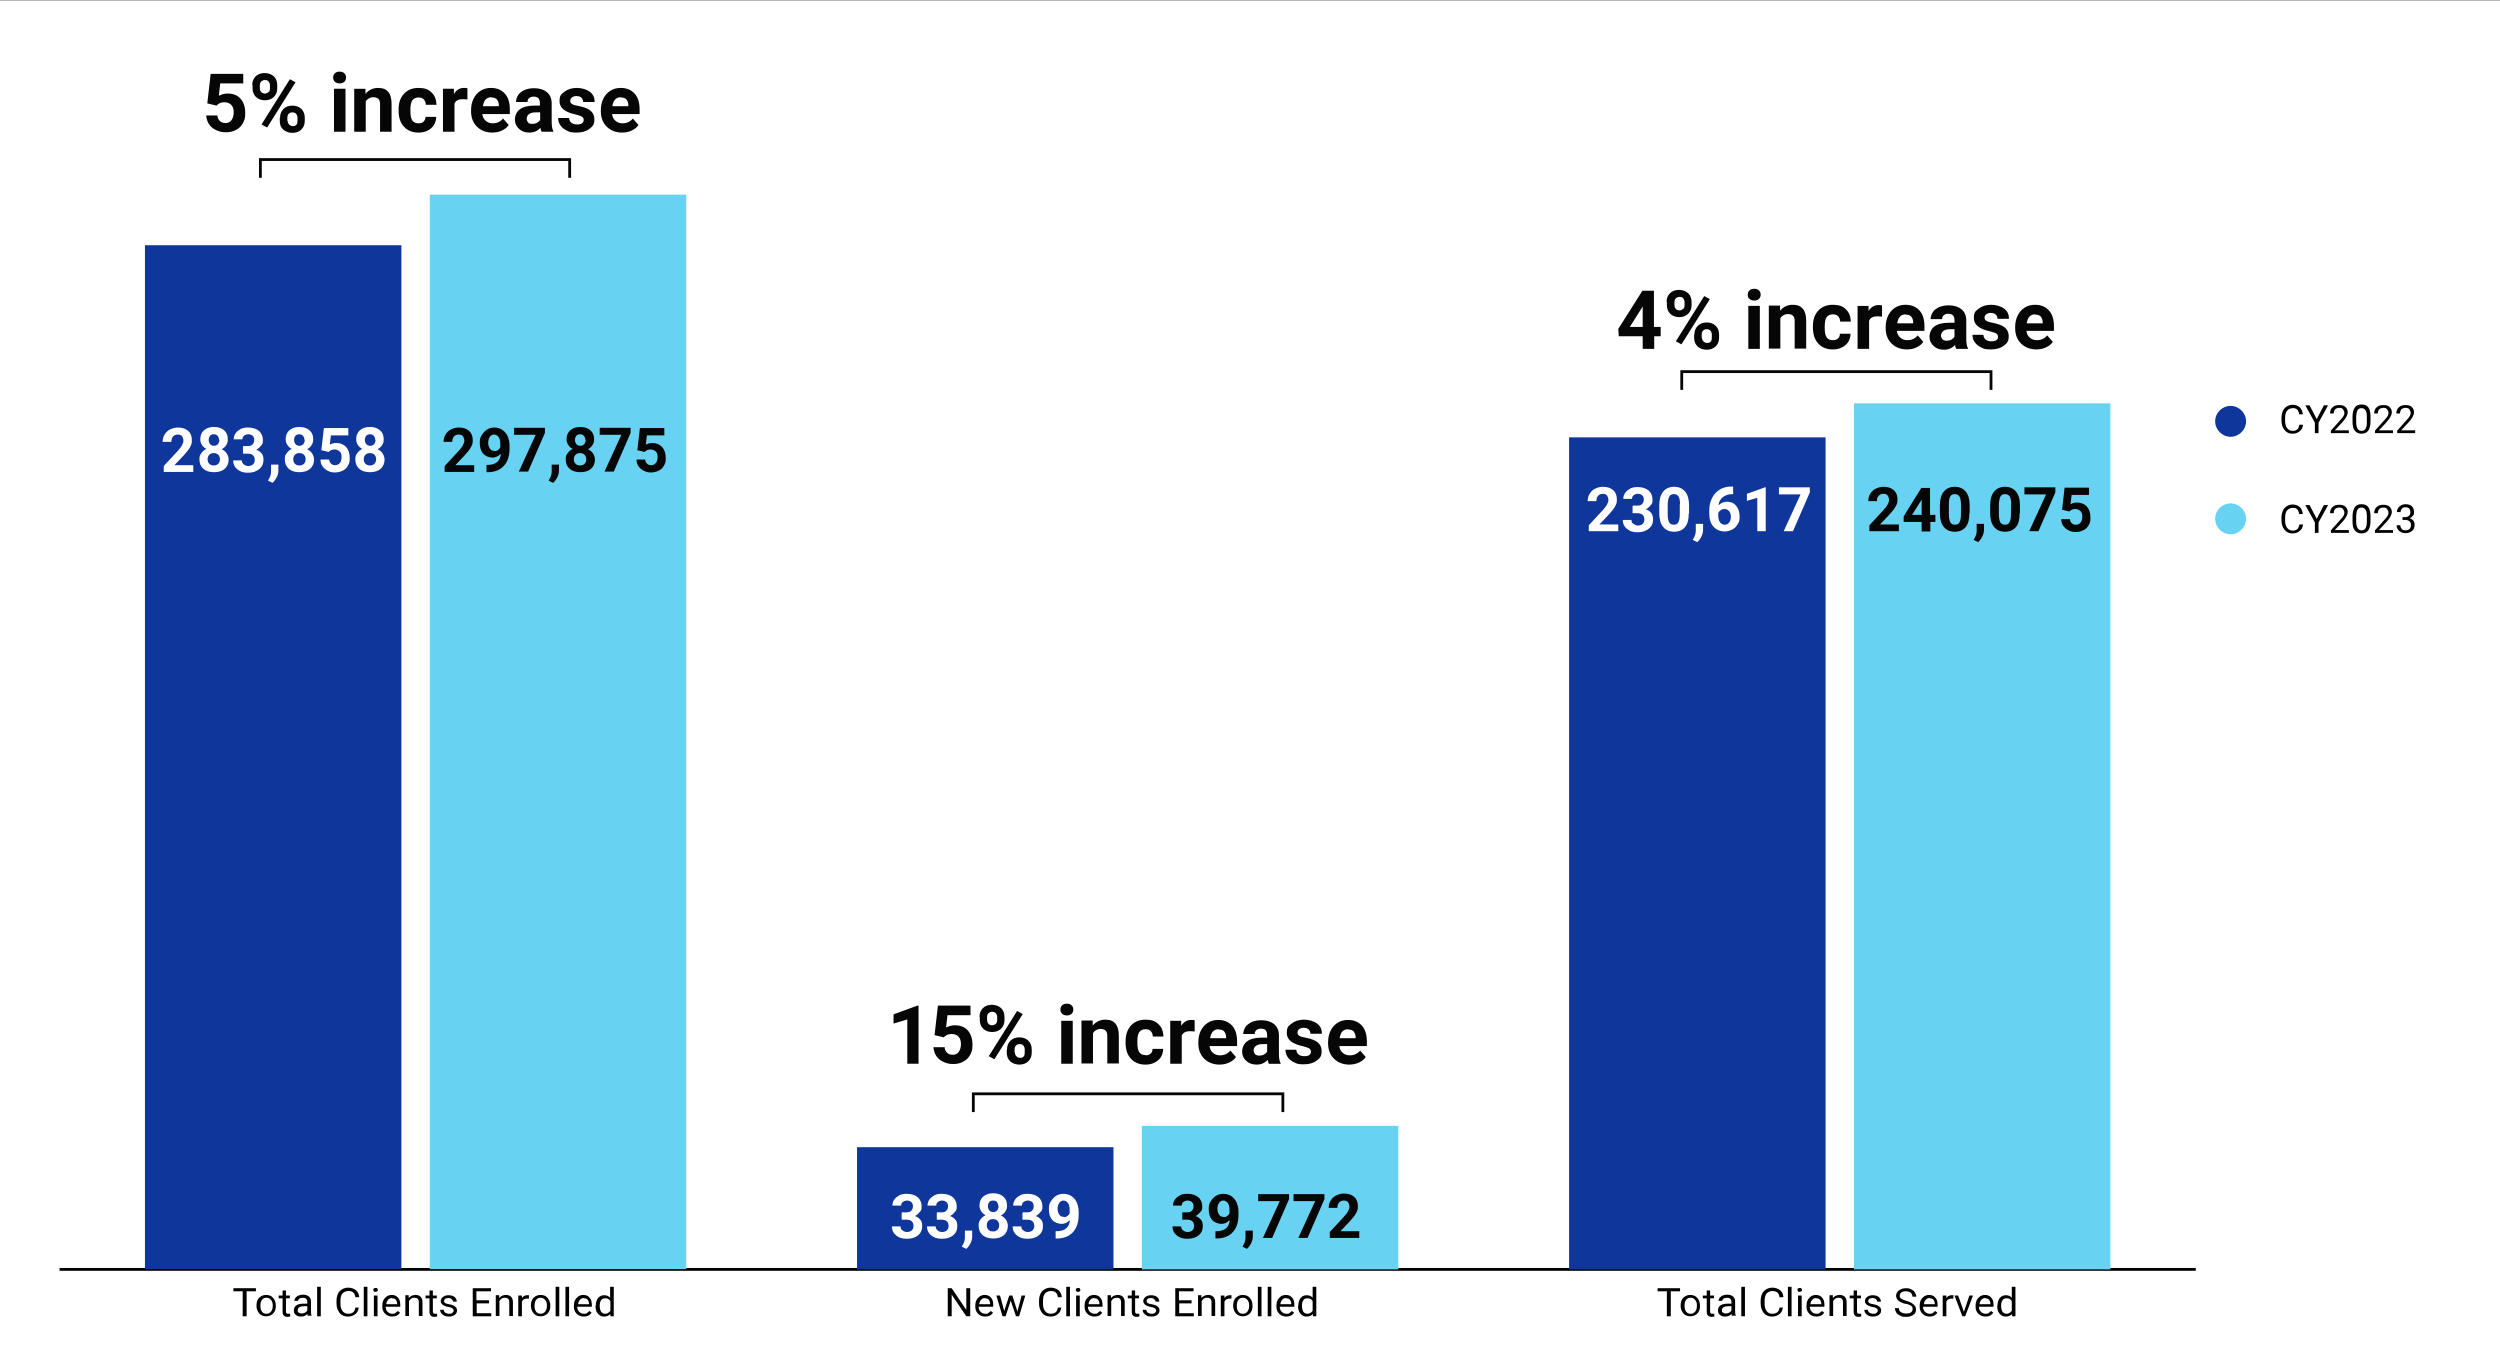 <?xml version="1.0" encoding="UTF-8"?>
<svg id="Layer_1" xmlns="http://www.w3.org/2000/svg" version="1.1" viewBox="0 0 890 483.1">
  <rect x="0" y="0" width="890" height="483.1" fill="#808080" stroke="none"/>
  <!-- Generator: Adobe Illustrator 29.2.1, SVG Export Plug-In . SVG Version: 2.1.0 Build 116)  -->
  <defs>
    <style>
      .st0 {
        fill: #68d2f2;
      }

      .st1 {
        fill: #0f369b;
      }

      .st2 {
        isolation: isolate;
      }

      .st3 {
        fill: #060606;
      }

      .st4 {
        fill: #fff;
      }

      .st5 {
        stroke: #060606;
      }

      .st5, .st6 {
        fill: none;
        stroke-miterlimit: 10;
      }

      .st6 {
        stroke: #000;
      }
    </style>
  </defs>
  <rect class="st4" x="-.1" y=".2" width="890.2" height="483.3"/>
  <path class="st1" d="M794.1,144.5h0c3,0,5.5,2.5,5.5,5.5h0c0,3-2.5,5.5-5.5,5.5h0c-3,0-5.5-2.5-5.5-5.5h0c0-3.1,2.5-5.5,5.5-5.5Z"/>
  <path class="st0" d="M794.1,179.2h0c3,0,5.5,2.5,5.5,5.5h0c0,3-2.5,5.5-5.5,5.5h0c-3,0-5.5-2.5-5.5-5.5h0c0-3.1,2.5-5.5,5.5-5.5Z"/>
  <g>
    <path d="M819.9,151.1c-.1,1.1-.5,1.9-1.2,2.4-.7.6-1.5.9-2.6.9s-2.1-.4-2.8-1.3c-.7-.8-1.1-2-1.1-3.4v-1c0-.9.2-1.7.5-2.4.3-.7.8-1.2,1.4-1.6s1.3-.6,2.1-.6,1.9.3,2.5.9,1,1.4,1.1,2.5h-1.3c-.1-.8-.4-1.4-.7-1.7-.4-.4-.9-.5-1.6-.5s-1.5.3-2,.9c-.5.6-.7,1.5-.7,2.6v1c0,1.1.2,1.9.7,2.6.5.6,1.1,1,1.9,1s1.3-.2,1.7-.5c.4-.3.6-.9.8-1.7h1.3Z"/>
    <path d="M824.7,149.3l2.6-5h1.5l-3.4,6.2v3.7h-1.3v-3.7l-3.4-6.2h1.5l2.6,5Z"/>
    <path d="M836.3,154.2h-6.5v-.9l3.4-3.8c.5-.6.9-1,1.1-1.4.2-.4.3-.7.3-1.1s-.2-.9-.5-1.3-.7-.5-1.3-.5-1.1.2-1.5.5c-.3.4-.5.9-.5,1.5h-1.3c0-.9.3-1.7.9-2.2.6-.6,1.4-.8,2.4-.8s1.7.2,2.2.7.8,1.1.8,1.9-.6,2.1-1.9,3.5l-2.7,2.9h5v1Z"/>
    <path d="M843.9,150c0,1.5-.3,2.6-.8,3.3s-1.3,1.1-2.4,1.1-1.8-.4-2.4-1.1-.8-1.8-.8-3.2v-1.7c0-1.5.3-2.5.8-3.3s1.3-1.1,2.4-1.1,1.9.3,2.4,1,.8,1.7.8,3.2v1.6ZM842.6,148.3c0-1.1-.2-1.9-.5-2.3s-.8-.7-1.4-.7-1.1.2-1.4.7-.4,1.2-.5,2.2v2c0,1.1.2,1.9.5,2.4.3.5.8.8,1.4.8s1.1-.2,1.4-.7c.3-.5.5-1.2.5-2.3v-2.1Z"/>
    <path d="M852,154.2h-6.5v-.9l3.4-3.8c.5-.6.9-1,1.1-1.4.2-.4.3-.7.3-1.1s-.2-.9-.5-1.3-.7-.5-1.3-.5-1.1.2-1.5.5c-.3.4-.5.9-.5,1.5h-1.3c0-.9.3-1.7.9-2.2.6-.6,1.4-.8,2.4-.8s1.7.2,2.2.7.8,1.1.8,1.9-.6,2.1-1.9,3.5l-2.7,2.9h5v1Z"/>
    <path d="M859.9,154.2h-6.5v-.9l3.4-3.8c.5-.6.9-1,1.1-1.4.2-.4.3-.7.3-1.1s-.2-.9-.5-1.3-.7-.5-1.3-.5-1.1.2-1.5.5c-.3.4-.5.9-.5,1.5h-1.3c0-.9.3-1.7.9-2.2.6-.6,1.4-.8,2.4-.8s1.7.2,2.2.7.8,1.1.8,1.9-.6,2.1-1.9,3.5l-2.7,2.9h5v1Z"/>
  </g>
  <g>
    <path d="M819.9,186.6c-.1,1.1-.5,1.9-1.2,2.4-.7.6-1.5.9-2.6.9s-2.1-.4-2.8-1.3c-.7-.8-1.1-2-1.1-3.4v-1c0-.9.2-1.7.5-2.4.3-.7.8-1.2,1.4-1.6s1.3-.6,2.1-.6,1.9.3,2.5.9,1,1.4,1.1,2.5h-1.3c-.1-.8-.4-1.4-.7-1.7-.4-.4-.9-.5-1.6-.5s-1.5.3-2,.9c-.5.6-.7,1.5-.7,2.6v1c0,1.1.2,1.9.7,2.6.5.6,1.1,1,1.9,1s1.3-.2,1.7-.5c.4-.3.6-.9.8-1.7h1.3Z"/>
    <path d="M824.7,184.8l2.6-5h1.5l-3.4,6.2v3.7h-1.3v-3.7l-3.4-6.2h1.5l2.6,5Z"/>
    <path d="M836.3,189.7h-6.5v-.9l3.4-3.8c.5-.6.9-1,1.1-1.4.2-.4.3-.7.3-1.1s-.2-.9-.5-1.3-.7-.5-1.3-.5-1.1.2-1.5.5c-.3.4-.5.9-.5,1.5h-1.3c0-.9.3-1.7.9-2.2.6-.6,1.4-.8,2.4-.8s1.7.2,2.2.7.8,1.1.8,1.9-.6,2.1-1.9,3.5l-2.7,2.9h5v1Z"/>
    <path d="M843.9,185.5c0,1.5-.3,2.6-.8,3.3s-1.3,1.1-2.4,1.1-1.8-.4-2.4-1.1-.8-1.8-.8-3.2v-1.7c0-1.5.3-2.5.8-3.3s1.3-1.1,2.4-1.1,1.9.3,2.4,1,.8,1.7.8,3.2v1.6ZM842.6,183.7c0-1.1-.2-1.9-.5-2.3s-.8-.7-1.4-.7-1.1.2-1.4.7-.4,1.2-.5,2.2v2c0,1.1.2,1.9.5,2.4.3.5.8.8,1.4.8s1.1-.2,1.4-.7c.3-.5.5-1.2.5-2.3v-2.1Z"/>
    <path d="M852,189.7h-6.5v-.9l3.4-3.8c.5-.6.9-1,1.1-1.4.2-.4.3-.7.3-1.1s-.2-.9-.5-1.3-.7-.5-1.3-.5-1.1.2-1.5.5c-.3.4-.5.9-.5,1.5h-1.3c0-.9.3-1.7.9-2.2.6-.6,1.4-.8,2.4-.8s1.7.2,2.2.7.8,1.1.8,1.9-.6,2.1-1.9,3.5l-2.7,2.9h5v1Z"/>
    <path d="M855.2,184.1h1c.6,0,1.1-.2,1.4-.5s.5-.7.5-1.2c0-1.2-.6-1.8-1.7-1.8s-1,.2-1.3.5c-.3.3-.5.7-.5,1.2h-1.3c0-.8.3-1.4.9-2,.6-.5,1.3-.8,2.2-.8s1.7.2,2.2.7.8,1.2.8,2.1-.1.9-.4,1.3c-.3.4-.7.7-1.1.9.5.2,1,.5,1.3.9.3.4.4.9.4,1.5,0,.9-.3,1.6-.9,2.1s-1.3.8-2.3.8-1.7-.3-2.3-.8c-.6-.5-.9-1.2-.9-2h1.3c0,.5.2.9.5,1.3s.8.5,1.4.5,1.1-.2,1.4-.5.5-.8.5-1.4-.2-1-.5-1.3-.9-.5-1.5-.5h-1v-1Z"/>
  </g>
  <line class="st6" x1="21.2" y1="451.9" x2="781.7" y2="451.9"/>
  <g>
    <g>
      <rect class="st0" x="153" y="69.3" width="91.3" height="382.5"/>
      <rect class="st0" x="406.5" y="400.8" width="91.3" height="51.1"/>
      <rect class="st0" x="660" y="143.6" width="91.3" height="308.3"/>
    </g>
    <g>
      <rect class="st1" x="51.6" y="87.3" width="91.3" height="364.5"/>
      <rect class="st1" x="305.1" y="408.4" width="91.3" height="43.5"/>
      <rect class="st1" x="558.6" y="155.7" width="91.3" height="296.2"/>
    </g>
  </g>
  <g>
    <g>
      <path d="M598.1,459.7h-3.3v8.9h-1.4v-8.9h-3.3v-1.1h8v1.1Z"/>
      <path d="M598.3,464.8c0-.7.1-1.4.4-2s.7-1,1.2-1.3c.5-.3,1.1-.5,1.8-.5,1,0,1.9.3,2.5,1,.6.7,1,1.6,1,2.8h0c0,.8-.1,1.5-.4,2-.3.6-.7,1-1.2,1.3-.5.3-1.1.5-1.8.5-1,0-1.9-.3-2.5-1-.6-.7-1-1.6-1-2.8h0ZM599.7,465c0,.8.2,1.5.6,2s.9.7,1.6.7,1.2-.3,1.6-.8c.4-.5.6-1.2.6-2.1s-.2-1.5-.6-2c-.4-.5-.9-.8-1.6-.8s-1.2.2-1.6.7-.6,1.2-.6,2.1Z"/>
      <path d="M608.8,459.4v1.8h1.4v1h-1.4v4.6c0,.3,0,.5.2.7s.3.2.7.2.4,0,.6,0v1c-.3,0-.7.1-1,.1-.6,0-1-.2-1.3-.5-.3-.3-.4-.8-.4-1.5v-4.6h-1.4v-1h1.4v-1.8h1.3Z"/>
      <path d="M616.6,468.6c0-.1-.1-.4-.2-.8-.6.6-1.3.9-2.2.9s-1.4-.2-1.9-.6c-.5-.4-.7-.9-.7-1.6s.3-1.4.9-1.8c.6-.4,1.5-.6,2.6-.6h1.3v-.6c0-.4-.1-.8-.4-1.1-.3-.3-.7-.4-1.2-.4s-.9.1-1.2.3-.5.5-.5.8h-1.3c0-.4.1-.7.4-1.1.3-.3.6-.6,1.1-.8.5-.2,1-.3,1.5-.3.9,0,1.6.2,2.1.6.5.4.8,1,.8,1.8v3.4c0,.7,0,1.2.3,1.6h0c0,.1-1.4.1-1.4.1ZM614.4,467.6c.4,0,.8-.1,1.2-.3.4-.2.6-.5.8-.8v-1.5h-1c-1.6,0-2.4.5-2.4,1.4s.1.7.4.9.6.3,1.1.3Z"/>
      <path d="M621.2,468.6h-1.3v-10.5h1.3v10.5Z"/>
      <path d="M634.7,465.4c-.1,1.1-.5,1.9-1.2,2.4-.7.6-1.6.9-2.7.9s-2.2-.4-2.9-1.3c-.7-.8-1.1-2-1.1-3.4v-1c0-.9.2-1.7.5-2.4.3-.7.8-1.2,1.5-1.6.6-.4,1.4-.6,2.2-.6s2,.3,2.7.9c.7.6,1.1,1.4,1.2,2.5h-1.4c-.1-.8-.4-1.4-.8-1.7s-1-.5-1.7-.5-1.6.3-2.1.9c-.5.6-.7,1.5-.7,2.6v1c0,1.1.2,1.9.7,2.6s1.1,1,2,1,1.3-.2,1.8-.5c.4-.3.7-.9.8-1.7h1.4Z"/>
      <path d="M637.8,468.6h-1.3v-10.5h1.3v10.5Z"/>
      <path d="M639.9,459.2c0-.2,0-.4.2-.5s.3-.2.6-.2.5,0,.6.2.2.3.2.5,0,.4-.2.5-.3.2-.6.2-.5,0-.6-.2-.2-.3-.2-.5ZM641.4,468.6h-1.3v-7.4h1.3v7.4Z"/>
      <path d="M646.7,468.7c-1,0-1.9-.3-2.6-1-.7-.7-1-1.5-1-2.6v-.2c0-.7.1-1.4.4-2,.3-.6.7-1,1.2-1.4.5-.3,1.1-.5,1.7-.5,1,0,1.8.3,2.3,1,.6.6.8,1.5.8,2.7v.5h-5.2c0,.7.2,1.3.7,1.8.4.4,1,.7,1.6.7s.9,0,1.2-.3.6-.4.8-.7l.8.6c-.6,1-1.6,1.4-2.9,1.4ZM646.5,462.1c-.5,0-1,.2-1.3.6-.4.4-.6.9-.7,1.6h3.9c0-.7-.2-1.2-.5-1.6-.3-.4-.8-.5-1.3-.5Z"/>
      <path d="M652.5,461.2v.9c.6-.7,1.4-1.1,2.4-1.1,1.6,0,2.5.9,2.5,2.6v4.9h-1.3v-4.9c0-.5-.1-.9-.4-1.2-.2-.3-.6-.4-1.2-.4s-.8.1-1.1.3-.6.5-.8.9v5.3h-1.3v-7.4h1.2Z"/>
      <path d="M661.1,459.4v1.8h1.4v1h-1.4v4.6c0,.3,0,.5.2.7s.3.2.7.2.4,0,.6,0v1c-.3,0-.7.1-1,.1-.6,0-1-.2-1.3-.5-.3-.3-.4-.8-.4-1.5v-4.6h-1.4v-1h1.4v-1.8h1.3Z"/>
      <path d="M668.5,466.6c0-.3-.1-.6-.4-.8-.3-.2-.7-.4-1.4-.5-.7-.1-1.2-.3-1.6-.5-.4-.2-.7-.4-.9-.7-.2-.3-.3-.6-.3-.9,0-.6.3-1.1.8-1.5.5-.4,1.2-.6,2-.6s1.6.2,2.1.6.8,1,.8,1.7h-1.3c0-.3-.2-.6-.5-.9s-.7-.4-1.2-.4-.9.1-1.1.3c-.3.2-.4.5-.4.8s.1.5.4.7c.3.2.7.3,1.4.4s1.2.3,1.6.5c.4.2.7.4.9.7.2.3.3.6.3,1,0,.7-.3,1.2-.8,1.6-.6.4-1.3.6-2.1.6s-1.2-.1-1.6-.3-.8-.5-1.1-.9c-.3-.4-.4-.8-.4-1.2h1.3c0,.4.2.8.5,1,.3.2.8.4,1.3.4s.9,0,1.2-.3c.3-.2.5-.5.5-.8Z"/>
      <path d="M678.4,464.2c-1.2-.3-2-.7-2.6-1.2-.5-.5-.8-1.1-.8-1.7s.3-1.4,1-1.9c.7-.5,1.5-.8,2.5-.8s1.3.1,1.9.4,1,.6,1.3,1.1c.3.5.5,1,.5,1.5h-1.4c0-.6-.2-1.1-.6-1.4-.4-.3-1-.5-1.7-.5s-1.2.1-1.6.4c-.4.3-.6.7-.6,1.2s.2.8.5,1c.4.3,1,.5,1.8.8.9.2,1.5.5,2,.8.5.3.8.6,1.1,1s.4.8.4,1.3c0,.8-.3,1.5-1,1.9-.7.5-1.5.7-2.6.7s-1.4-.1-2-.4c-.6-.3-1.1-.6-1.4-1.1-.3-.5-.5-1-.5-1.6h1.4c0,.6.2,1.1.7,1.4.5.3,1.1.5,1.9.5s1.3-.1,1.7-.4.6-.7.6-1.2-.2-.9-.5-1.1c-.4-.3-1-.5-1.9-.8Z"/>
      <path d="M687,468.7c-1,0-1.9-.3-2.6-1-.7-.7-1-1.5-1-2.6v-.2c0-.7.1-1.4.4-2,.3-.6.7-1,1.2-1.4.5-.3,1.1-.5,1.7-.5,1,0,1.8.3,2.3,1,.6.6.8,1.5.8,2.7v.5h-5.2c0,.7.2,1.3.7,1.8.4.4,1,.7,1.6.7s.9,0,1.2-.3.6-.4.8-.7l.8.6c-.6,1-1.6,1.4-2.9,1.4ZM686.9,462.1c-.5,0-1,.2-1.3.6-.4.4-.6.9-.7,1.6h3.9c0-.7-.2-1.2-.5-1.6-.3-.4-.8-.5-1.3-.5Z"/>
      <path d="M695.3,462.3c-.2,0-.4,0-.6,0-.9,0-1.5.4-1.8,1.1v5.2h-1.3v-7.4h1.3v.9c.5-.7,1.1-1,1.9-1s.5,0,.6,0v1.2Z"/>
      <path d="M699.2,466.9l1.9-5.7h1.3l-2.8,7.4h-1l-2.8-7.4h1.3l2,5.7Z"/>
      <path d="M706.9,468.7c-1,0-1.9-.3-2.6-1-.7-.7-1-1.5-1-2.6v-.2c0-.7.1-1.4.4-2,.3-.6.7-1,1.2-1.4.5-.3,1.1-.5,1.7-.5,1,0,1.8.3,2.3,1,.6.6.8,1.5.8,2.7v.5h-5.2c0,.7.2,1.3.7,1.8.4.4,1,.7,1.6.7s.9,0,1.2-.3.6-.4.8-.7l.8.6c-.6,1-1.6,1.4-2.9,1.4ZM706.7,462.1c-.5,0-1,.2-1.3.6-.4.4-.6.9-.7,1.6h3.9c0-.7-.2-1.2-.5-1.6-.3-.4-.8-.5-1.3-.5Z"/>
      <path d="M711.1,464.8c0-1.1.3-2,.8-2.7.6-.7,1.3-1,2.2-1s1.6.3,2.1.9v-3.9h1.3v10.5h-1.2v-.8c-.6.6-1.3.9-2.3.9s-1.6-.4-2.2-1.1c-.6-.7-.8-1.6-.8-2.7h0ZM712.4,465c0,.8.2,1.5.5,2,.4.5.9.7,1.5.7s1.4-.4,1.8-1.1v-3.4c-.4-.7-1-1-1.8-1s-1.2.2-1.5.7c-.4.5-.5,1.2-.5,2.1Z"/>
    </g>
    <g>
      <path d="M345.4,468.6h-1.4l-5.2-7.7v7.7h-1.4v-10h1.4l5.2,7.7v-7.7h1.4v10Z"/>
      <path d="M350.8,468.7c-1,0-1.9-.3-2.6-1-.7-.7-1-1.5-1-2.6v-.2c0-.7.1-1.4.4-2,.3-.6.7-1,1.2-1.4.5-.3,1.1-.5,1.7-.5,1,0,1.8.3,2.3,1,.6.6.8,1.5.8,2.7v.5h-5.2c0,.7.2,1.3.7,1.8.4.4,1,.7,1.6.7s.9,0,1.2-.3.6-.4.8-.7l.8.6c-.6,1-1.6,1.4-2.9,1.4ZM350.6,462.1c-.5,0-1,.2-1.3.6-.4.4-.6.9-.7,1.6h3.9c0-.7-.2-1.2-.5-1.6-.3-.4-.8-.5-1.3-.5Z"/>
      <path d="M362.2,466.9l1.5-5.7h1.3l-2.2,7.4h-1.1l-1.9-5.6-1.8,5.6h-1.1l-2.2-7.4h1.3l1.5,5.5,1.8-5.5h1.1l1.8,5.7Z"/>
      <path d="M377.8,465.4c-.1,1.1-.5,1.9-1.2,2.4-.7.6-1.6.9-2.7.9s-2.2-.4-2.9-1.3-1.1-2-1.1-3.4v-1c0-.9.2-1.7.5-2.4.3-.7.8-1.2,1.5-1.6.6-.4,1.4-.6,2.2-.6s2,.3,2.7.9c.7.6,1.1,1.4,1.2,2.5h-1.4c-.1-.8-.4-1.4-.8-1.7-.4-.4-1-.5-1.7-.5s-1.6.3-2.1.9-.7,1.5-.7,2.6v1c0,1.1.2,1.9.7,2.6.5.6,1.1,1,2,1s1.3-.2,1.8-.5c.4-.3.7-.9.8-1.7h1.4Z"/>
      <path d="M380.9,468.6h-1.3v-10.5h1.3v10.5Z"/>
      <path d="M383,459.2c0-.2,0-.4.2-.5s.3-.2.6-.2.5,0,.6.2.2.3.2.5,0,.4-.2.5-.3.2-.6.2-.5,0-.6-.2-.2-.3-.2-.5ZM384.4,468.6h-1.3v-7.4h1.3v7.4Z"/>
      <path d="M389.7,468.7c-1,0-1.9-.3-2.6-1-.7-.7-1-1.5-1-2.6v-.2c0-.7.1-1.4.4-2,.3-.6.7-1,1.2-1.4.5-.3,1.1-.5,1.7-.5,1,0,1.8.3,2.3,1,.6.6.8,1.5.8,2.7v.5h-5.2c0,.7.2,1.3.7,1.8.4.4,1,.7,1.6.7s.9,0,1.2-.3.6-.4.8-.7l.8.6c-.6,1-1.6,1.4-2.9,1.4ZM389.5,462.1c-.5,0-1,.2-1.3.6-.4.4-.6.9-.7,1.6h3.9c0-.7-.2-1.2-.5-1.6-.3-.4-.8-.5-1.3-.5Z"/>
      <path d="M395.5,461.2v.9c.6-.7,1.4-1.1,2.4-1.1,1.6,0,2.5.9,2.5,2.6v4.9h-1.3v-4.9c0-.5-.1-.9-.4-1.2-.2-.3-.6-.4-1.2-.4s-.8.1-1.1.3-.6.5-.8.9v5.3h-1.3v-7.4h1.2Z"/>
      <path d="M404.1,459.4v1.8h1.4v1h-1.4v4.6c0,.3,0,.5.2.7s.3.2.7.2.4,0,.6,0v1c-.3,0-.7.1-1,.1-.6,0-1-.2-1.3-.5-.3-.3-.4-.8-.4-1.5v-4.6h-1.4v-1h1.4v-1.8h1.3Z"/>
      <path d="M411.6,466.6c0-.3-.1-.6-.4-.8-.3-.2-.7-.4-1.4-.5-.7-.1-1.2-.3-1.6-.5-.4-.2-.7-.4-.9-.7-.2-.3-.3-.6-.3-.9,0-.6.3-1.1.8-1.5.5-.4,1.2-.6,2-.6s1.6.2,2.1.6.8,1,.8,1.7h-1.3c0-.3-.2-.6-.5-.9s-.7-.4-1.2-.4-.9.1-1.1.3c-.3.2-.4.5-.4.8s.1.5.4.7c.3.2.7.3,1.4.4s1.2.3,1.6.5c.4.2.7.4.9.7.2.3.3.6.3,1,0,.7-.3,1.2-.8,1.6-.6.4-1.3.6-2.1.6s-1.2-.1-1.6-.3-.8-.5-1.1-.9c-.3-.4-.4-.8-.4-1.2h1.3c0,.4.2.8.5,1,.3.2.8.4,1.3.4s.9,0,1.2-.3c.3-.2.5-.5.5-.8Z"/>
      <path d="M424.3,464h-4.5v3.5h5.2v1.1h-6.6v-10h6.5v1.1h-5.2v3.2h4.5v1.1Z"/>
      <path d="M427.7,461.2v.9c.6-.7,1.4-1.1,2.4-1.1,1.6,0,2.5.9,2.5,2.6v4.9h-1.3v-4.9c0-.5-.1-.9-.4-1.2-.2-.3-.6-.4-1.2-.4s-.8.1-1.1.3-.6.5-.8.9v5.3h-1.3v-7.4h1.2Z"/>
      <path d="M438.3,462.3c-.2,0-.4,0-.6,0-.9,0-1.5.4-1.8,1.1v5.2h-1.3v-7.4h1.3v.9c.5-.7,1.1-1,1.9-1s.5,0,.6,0v1.2Z"/>
      <path d="M439,464.8c0-.7.1-1.4.4-2s.7-1,1.2-1.3c.5-.3,1.1-.5,1.8-.5,1,0,1.9.3,2.5,1,.6.7,1,1.6,1,2.8h0c0,.8-.1,1.5-.4,2-.3.6-.7,1-1.2,1.3-.5.3-1.1.5-1.8.5-1,0-1.9-.3-2.5-1-.6-.7-1-1.6-1-2.8h0ZM440.3,465c0,.8.2,1.5.6,2s.9.7,1.6.7,1.2-.3,1.6-.8c.4-.5.6-1.2.6-2.1s-.2-1.5-.6-2c-.4-.5-.9-.8-1.6-.8s-1.2.2-1.6.7-.6,1.2-.6,2.1Z"/>
      <path d="M449.1,468.6h-1.3v-10.5h1.3v10.5Z"/>
      <path d="M452.6,468.6h-1.3v-10.5h1.3v10.5Z"/>
      <path d="M458,468.7c-1,0-1.9-.3-2.6-1-.7-.7-1-1.5-1-2.6v-.2c0-.7.1-1.4.4-2,.3-.6.7-1,1.2-1.4.5-.3,1.1-.5,1.7-.5,1,0,1.8.3,2.3,1,.6.6.8,1.5.8,2.7v.5h-5.2c0,.7.2,1.3.7,1.8.4.4,1,.7,1.6.7s.9,0,1.2-.3.6-.4.8-.7l.8.6c-.6,1-1.6,1.4-2.9,1.4ZM457.8,462.1c-.5,0-1,.2-1.3.6-.4.4-.6.9-.7,1.6h3.9c0-.7-.2-1.2-.5-1.6-.3-.4-.8-.5-1.3-.5Z"/>
      <path d="M462.2,464.8c0-1.1.3-2,.8-2.7.6-.7,1.3-1,2.2-1s1.6.3,2.1.9v-3.9h1.3v10.5h-1.2v-.8c-.6.6-1.3.9-2.3.9s-1.6-.4-2.2-1.1c-.6-.7-.8-1.6-.8-2.7h0ZM463.5,465c0,.8.2,1.5.5,2,.4.5.9.7,1.5.7s1.4-.4,1.8-1.1v-3.4c-.4-.7-1-1-1.8-1s-1.2.2-1.5.7c-.4.5-.5,1.2-.5,2.1Z"/>
    </g>
    <g>
      <path d="M91.1,459.7h-3.3v8.9h-1.4v-8.9h-3.3v-1.1h8v1.1Z"/>
      <path d="M91.3,464.8c0-.7.1-1.4.4-2,.3-.6.7-1,1.2-1.3s1.1-.5,1.8-.5c1.1,0,1.9.3,2.5,1,.6.7,1,1.6,1,2.8h0c0,.8-.1,1.5-.4,2-.3.6-.7,1-1.2,1.3-.5.3-1.1.5-1.8.5-1,0-1.9-.3-2.5-1s-1-1.6-1-2.8h0ZM92.7,465c0,.8.2,1.5.6,2,.4.5.9.7,1.6.7s1.2-.3,1.6-.8c.4-.5.6-1.2.6-2.1s-.2-1.5-.6-2c-.4-.5-.9-.8-1.6-.8s-1.2.2-1.6.7c-.4.5-.6,1.2-.6,2.1Z"/>
      <path d="M101.8,459.4v1.8h1.4v1h-1.4v4.6c0,.3,0,.5.2.7s.3.2.7.2.4,0,.6,0v1c-.3,0-.7.1-1,.1-.6,0-1-.2-1.3-.5s-.4-.8-.4-1.5v-4.6h-1.4v-1h1.4v-1.8h1.3Z"/>
      <path d="M109.6,468.6c0-.1-.1-.4-.2-.8-.6.6-1.3.9-2.2.9s-1.4-.2-1.9-.6c-.5-.4-.7-.9-.7-1.6s.3-1.4.9-1.8c.6-.4,1.5-.6,2.6-.6h1.3v-.6c0-.4-.1-.8-.4-1.1-.3-.3-.7-.4-1.2-.4s-.9.1-1.2.3c-.3.2-.5.5-.5.8h-1.3c0-.4.1-.7.4-1.1.3-.3.6-.6,1.1-.8.5-.2,1-.3,1.5-.3.9,0,1.6.2,2.1.6.5.4.8,1,.8,1.8v3.4c0,.7,0,1.2.3,1.6h0c0,.1-1.4.1-1.4.1ZM107.4,467.6c.4,0,.8-.1,1.2-.3s.6-.5.8-.8v-1.5h-1c-1.6,0-2.4.5-2.4,1.4s.1.7.4.9c.3.2.6.3,1.1.3Z"/>
      <path d="M114.2,468.6h-1.3v-10.5h1.3v10.5Z"/>
      <path d="M127.7,465.4c-.1,1.1-.5,1.9-1.2,2.4-.7.6-1.6.9-2.7.9s-2.2-.4-2.9-1.3-1.1-2-1.1-3.4v-1c0-.9.2-1.7.5-2.4.3-.7.8-1.2,1.5-1.6.6-.4,1.4-.6,2.2-.6s2,.3,2.7.9c.7.6,1.1,1.4,1.2,2.5h-1.4c-.1-.8-.4-1.4-.8-1.7-.4-.4-1-.5-1.7-.5s-1.6.3-2.1.9-.7,1.5-.7,2.6v1c0,1.1.2,1.9.7,2.6.5.6,1.1,1,2,1s1.3-.2,1.8-.5c.4-.3.7-.9.8-1.7h1.4Z"/>
      <path d="M130.8,468.6h-1.3v-10.5h1.3v10.5Z"/>
      <path d="M132.9,459.2c0-.2,0-.4.2-.5.1-.1.3-.2.6-.2s.5,0,.6.2c.1.1.2.3.2.5s0,.4-.2.5c-.1.1-.3.2-.6.2s-.5,0-.6-.2c-.1-.1-.2-.3-.2-.5ZM134.4,468.6h-1.3v-7.4h1.3v7.4Z"/>
      <path d="M139.7,468.7c-1,0-1.9-.3-2.6-1-.7-.7-1-1.5-1-2.6v-.2c0-.7.1-1.4.4-2,.3-.6.7-1,1.2-1.4.5-.3,1.1-.5,1.7-.5,1,0,1.8.3,2.3,1,.6.6.8,1.5.8,2.7v.5h-5.2c0,.7.2,1.3.7,1.8.4.4,1,.7,1.6.7s.9,0,1.2-.3.6-.4.8-.7l.8.6c-.6,1-1.6,1.4-2.9,1.4ZM139.5,462.1c-.5,0-1,.2-1.3.6-.4.4-.6.9-.7,1.6h3.9c0-.7-.2-1.2-.5-1.6-.3-.4-.8-.5-1.3-.5Z"/>
      <path d="M145.5,461.2v.9c.6-.7,1.4-1.1,2.4-1.1,1.6,0,2.5.9,2.5,2.6v4.9h-1.3v-4.9c0-.5-.1-.9-.4-1.2s-.6-.4-1.2-.4-.8.1-1.1.3c-.3.2-.6.5-.8.9v5.3h-1.3v-7.4h1.2Z"/>
      <path d="M154.1,459.4v1.8h1.4v1h-1.4v4.6c0,.3,0,.5.2.7s.3.2.7.2.4,0,.6,0v1c-.3,0-.7.1-1,.1-.6,0-1-.2-1.3-.5s-.4-.8-.4-1.5v-4.6h-1.4v-1h1.4v-1.8h1.3Z"/>
      <path d="M161.5,466.6c0-.3-.1-.6-.4-.8-.3-.2-.7-.4-1.4-.5-.7-.1-1.2-.3-1.6-.5-.4-.2-.7-.4-.9-.7-.2-.3-.3-.6-.3-.9,0-.6.3-1.1.8-1.5s1.2-.6,2-.6,1.6.2,2.1.6c.5.4.8,1,.8,1.7h-1.3c0-.3-.2-.6-.5-.9s-.7-.4-1.2-.4-.9.1-1.1.3c-.3.2-.4.5-.4.8s.1.5.4.7.7.3,1.4.4c.7.1,1.2.3,1.6.5s.7.4.9.7c.2.3.3.6.3,1,0,.7-.3,1.2-.8,1.6-.6.4-1.3.6-2.1.6s-1.2-.1-1.6-.3-.8-.5-1.1-.9c-.3-.4-.4-.8-.4-1.2h1.3c0,.4.2.8.5,1,.3.2.8.4,1.3.4s.9,0,1.2-.3c.3-.2.5-.5.5-.8Z"/>
      <path d="M174.2,464h-4.5v3.5h5.2v1.1h-6.6v-10h6.5v1.1h-5.2v3.2h4.5v1.1Z"/>
      <path d="M177.7,461.2v.9c.6-.7,1.4-1.1,2.4-1.1,1.6,0,2.5.9,2.5,2.6v4.9h-1.3v-4.9c0-.5-.1-.9-.4-1.2s-.6-.4-1.2-.4-.8.1-1.1.3c-.3.2-.6.5-.8.9v5.3h-1.3v-7.4h1.2Z"/>
      <path d="M188.2,462.3c-.2,0-.4,0-.6,0-.9,0-1.5.4-1.8,1.1v5.2h-1.3v-7.4h1.3v.9c.5-.7,1.1-1,1.9-1s.5,0,.6,0v1.2Z"/>
      <path d="M189,464.8c0-.7.1-1.4.4-2,.3-.6.7-1,1.2-1.3s1.1-.5,1.8-.5c1.1,0,1.9.3,2.5,1,.6.7,1,1.6,1,2.8h0c0,.8-.1,1.5-.4,2-.3.6-.7,1-1.2,1.3-.5.3-1.1.5-1.8.5-1,0-1.9-.3-2.5-1s-1-1.6-1-2.8h0ZM190.3,465c0,.8.2,1.5.6,2,.4.5.9.7,1.6.7s1.2-.3,1.6-.8c.4-.5.6-1.2.6-2.1s-.2-1.5-.6-2c-.4-.5-.9-.8-1.6-.8s-1.2.2-1.6.7c-.4.5-.6,1.2-.6,2.1Z"/>
      <path d="M199.1,468.6h-1.3v-10.5h1.3v10.5Z"/>
      <path d="M202.6,468.6h-1.3v-10.5h1.3v10.5Z"/>
      <path d="M207.9,468.7c-1,0-1.9-.3-2.6-1-.7-.7-1-1.5-1-2.6v-.2c0-.7.1-1.4.4-2,.3-.6.7-1,1.2-1.4.5-.3,1.1-.5,1.7-.5,1,0,1.8.3,2.3,1,.6.6.8,1.5.8,2.7v.5h-5.2c0,.7.2,1.3.7,1.8.4.4,1,.7,1.6.7s.9,0,1.2-.3.6-.4.8-.7l.8.6c-.6,1-1.6,1.4-2.9,1.4ZM207.8,462.1c-.5,0-1,.2-1.3.6-.4.4-.6.9-.7,1.6h3.9c0-.7-.2-1.2-.5-1.6-.3-.4-.8-.5-1.3-.5Z"/>
      <path d="M212.1,464.8c0-1.1.3-2,.8-2.7.6-.7,1.3-1,2.2-1s1.6.3,2.1.9v-3.9h1.3v10.5h-1.2v-.8c-.6.6-1.3.9-2.3.9s-1.6-.4-2.2-1.1c-.6-.7-.8-1.6-.8-2.7h0ZM213.5,465c0,.8.2,1.5.5,2,.4.5.9.7,1.5.7s1.4-.4,1.8-1.1v-3.4c-.4-.7-1-1-1.8-1s-1.2.2-1.5.7c-.4.5-.5,1.2-.5,2.1Z"/>
    </g>
  </g>
  <g>
    <path class="st3" d="M73.8,36.8l1.2-10.5h11.6v3.4h-8.2l-.5,4.4c1-.5,2-.8,3.1-.8,2,0,3.5.6,4.6,1.8s1.7,2.9,1.7,5.1-.3,2.5-.8,3.6c-.6,1.1-1.4,1.9-2.4,2.4-1,.6-2.3.9-3.7.9s-2.4-.3-3.5-.8c-1.1-.5-1.9-1.2-2.5-2.1-.6-.9-.9-2-1-3.1h4c0,.9.4,1.5.9,2,.5.5,1.2.7,2,.7s1.6-.3,2.1-1c.5-.7.8-1.6.8-2.8s-.3-2.1-.9-2.7-1.4-.9-2.4-.9-1.8.3-2.4.8l-.4.4-3.3-.8Z"/>
    <path class="st3" d="M89.8,30.3c0-1.3.4-2.3,1.2-3.1.8-.8,1.9-1.2,3.2-1.2s2.4.4,3.3,1.2c.8.8,1.2,1.8,1.2,3.2v1c0,1.3-.4,2.3-1.2,3.1s-1.9,1.2-3.2,1.2-2.4-.4-3.2-1.2c-.8-.8-1.2-1.8-1.2-3.2v-1ZM92.5,31.4c0,.6.2,1,.5,1.4.3.3.8.5,1.3.5s.9-.2,1.3-.5.5-.8.5-1.4v-1c0-.6-.2-1-.5-1.4s-.7-.5-1.3-.5-.9.2-1.3.5c-.3.3-.5.8-.5,1.4v1ZM95.1,45.4l-2-1.1,10.1-16.1,2,1.1-10.1,16.1ZM99.7,41.9c0-1.3.4-2.3,1.2-3.1.8-.8,1.9-1.2,3.2-1.2s2.4.4,3.2,1.2c.8.8,1.2,1.8,1.2,3.2v1c0,1.3-.4,2.3-1.2,3.1-.8.8-1.9,1.2-3.2,1.2s-2.4-.4-3.3-1.2-1.2-1.8-1.2-3.1v-1ZM102.4,43c0,.5.2,1,.5,1.3s.8.6,1.3.6c1.2,0,1.7-.6,1.7-1.9v-1.1c0-.6-.2-1-.5-1.4-.3-.3-.7-.5-1.3-.5s-1,.2-1.3.5c-.3.3-.5.8-.5,1.4v1.1Z"/>
    <path class="st3" d="M118.6,27.6c0-.6.2-1.1.6-1.5.4-.4,1-.6,1.7-.6s1.3.2,1.7.6.6.9.6,1.5-.2,1.1-.6,1.5c-.4.4-1,.6-1.7.6s-1.2-.2-1.7-.6c-.4-.4-.6-.9-.6-1.5ZM123,46.9h-4.1v-15.3h4.1v15.3Z"/>
    <path class="st3" d="M130.1,31.6v1.8c1.2-1.4,2.7-2.1,4.5-2.1s2.8.5,3.6,1.4,1.2,2.4,1.2,4.3v9.9h-4.1v-9.8c0-.9-.2-1.5-.6-1.9-.4-.4-1-.6-1.9-.6s-2,.5-2.6,1.5v10.8h-4.1v-15.3h3.9Z"/>
    <path class="st3" d="M149,43.9c.8,0,1.4-.2,1.8-.6s.7-1,.7-1.7h3.8c0,1-.3,2-.8,2.9-.6.9-1.3,1.5-2.3,2-1,.5-2,.7-3.2.7-2.2,0-3.9-.7-5.2-2.1-1.3-1.4-1.9-3.3-1.9-5.8v-.3c0-2.4.6-4.2,1.9-5.6s3-2.1,5.2-2.1,3.5.5,4.6,1.6c1.2,1.1,1.7,2.5,1.8,4.4h-3.8c0-.8-.3-1.4-.7-1.9-.5-.5-1.1-.7-1.9-.7s-1.7.3-2.2,1c-.5.7-.7,1.8-.7,3.4v.4c0,1.6.2,2.7.7,3.4.5.7,1.2,1,2.2,1Z"/>
    <path class="st3" d="M166.3,35.4c-.6,0-1-.1-1.5-.1-1.5,0-2.6.5-3,1.6v10h-4.1v-15.3h3.9v1.8c.9-1.4,2.1-2.1,3.5-2.1s.9,0,1.3.2v3.9Z"/>
    <path class="st3" d="M175.3,47.2c-2.2,0-4.1-.7-5.5-2.1-1.4-1.4-2.1-3.2-2.1-5.5v-.4c0-1.5.3-2.9.9-4.1.6-1.2,1.4-2.1,2.5-2.8,1.1-.7,2.3-1,3.7-1,2.1,0,3.7.7,4.9,2,1.2,1.3,1.8,3.2,1.8,5.6v1.7h-9.8c.1,1,.5,1.8,1.2,2.4.7.6,1.5.9,2.5.9,1.6,0,2.8-.6,3.7-1.7l2,2.3c-.6.9-1.4,1.5-2.5,2-1,.5-2.2.7-3.5.7ZM174.9,34.6c-.8,0-1.5.3-2,.8-.5.5-.8,1.3-1,2.4h5.7v-.3c0-.9-.3-1.6-.7-2.1-.5-.5-1.1-.7-2-.7Z"/>
    <path class="st3" d="M192.8,46.9c-.2-.4-.3-.8-.4-1.4-1,1.1-2.3,1.7-3.9,1.7s-2.7-.4-3.7-1.3c-1-.9-1.5-2-1.5-3.3s.6-2.9,1.8-3.7c1.2-.9,2.9-1.3,5.2-1.3h1.9v-.9c0-.7-.2-1.3-.5-1.7-.4-.4-.9-.6-1.7-.6s-1.2.2-1.6.5c-.4.3-.6.8-.6,1.4h-4.1c0-.9.3-1.7.8-2.5s1.3-1.3,2.3-1.8c1-.4,2.1-.6,3.4-.6,1.9,0,3.4.5,4.5,1.4,1.1.9,1.7,2.3,1.7,4v6.6c0,1.5.2,2.6.6,3.3v.2h-4.1ZM189.5,44.1c.6,0,1.2-.1,1.7-.4.5-.3.9-.6,1.1-1.1v-2.6h-1.5c-2,0-3.1.7-3.3,2.1v.2c0,.5.2.9.5,1.3s.8.5,1.5.5Z"/>
    <path class="st3" d="M207.8,42.7c0-.5-.2-.9-.7-1.2-.5-.3-1.3-.5-2.4-.8-3.6-.8-5.5-2.3-5.5-4.6s.6-2.5,1.7-3.4c1.1-.9,2.6-1.4,4.4-1.4s3.5.5,4.7,1.4c1.2.9,1.7,2.1,1.7,3.6h-4.1c0-.6-.2-1.1-.6-1.5-.4-.4-1-.6-1.8-.6s-1.2.2-1.6.5-.6.7-.6,1.2.2.8.6,1.1c.4.3,1.2.5,2.2.7,1,.2,1.9.4,2.6.7,2.2.8,3.2,2.2,3.2,4.1s-.6,2.5-1.8,3.4c-1.2.9-2.7,1.3-4.6,1.3s-2.4-.2-3.4-.7c-1-.5-1.8-1.1-2.3-1.9-.6-.8-.8-1.7-.8-2.6h3.9c0,.7.3,1.3.8,1.7s1.2.6,2,.6,1.4-.1,1.8-.4c.4-.3.6-.7.6-1.2Z"/>
    <path class="st3" d="M221.5,47.2c-2.2,0-4.1-.7-5.5-2.1-1.4-1.4-2.1-3.2-2.1-5.5v-.4c0-1.5.3-2.9.9-4.1.6-1.2,1.4-2.1,2.5-2.8,1.1-.7,2.3-1,3.7-1,2.1,0,3.7.7,4.9,2,1.2,1.3,1.8,3.2,1.8,5.6v1.7h-9.8c.1,1,.5,1.8,1.2,2.4.7.6,1.5.9,2.5.9,1.6,0,2.8-.6,3.7-1.7l2,2.3c-.6.9-1.4,1.5-2.5,2-1,.5-2.2.7-3.5.7ZM221,34.6c-.8,0-1.5.3-2,.8-.5.5-.8,1.3-1,2.4h5.7v-.3c0-.9-.3-1.6-.7-2.1-.5-.5-1.1-.7-2-.7Z"/>
  </g>
  <g>
    <path class="st3" d="M327.1,378.7h-4.1v-15.8l-4.9,1.5v-3.3l8.5-3.1h.4v20.6Z"/>
    <path class="st3" d="M332.7,368.5l1.2-10.5h11.6v3.4h-8.2l-.5,4.4c1-.5,2-.8,3.1-.8,2,0,3.5.6,4.6,1.8s1.7,2.9,1.7,5.1-.3,2.5-.8,3.6c-.6,1.1-1.4,1.9-2.4,2.4-1,.6-2.3.9-3.7.9s-2.4-.3-3.5-.8-1.9-1.2-2.5-2.1c-.6-.9-.9-2-1-3.1h4c0,.9.4,1.5.9,2,.5.5,1.2.7,2,.7s1.6-.3,2.1-1c.5-.7.8-1.6.8-2.8s-.3-2.1-.9-2.7-1.4-.9-2.4-.9-1.8.3-2.4.8l-.4.4-3.3-.8Z"/>
    <path class="st3" d="M348.7,362c0-1.3.4-2.3,1.2-3.1s1.9-1.2,3.2-1.2,2.4.4,3.3,1.2c.8.8,1.2,1.8,1.2,3.2v1c0,1.3-.4,2.3-1.2,3.1-.8.8-1.9,1.2-3.2,1.2s-2.4-.4-3.2-1.2c-.8-.8-1.2-1.8-1.2-3.2v-1ZM351.4,363.1c0,.6.2,1,.5,1.4.3.3.8.5,1.3.5s.9-.2,1.3-.5c.3-.3.5-.8.5-1.4v-1c0-.6-.2-1-.5-1.4-.3-.3-.7-.5-1.3-.5s-.9.2-1.3.5-.5.8-.5,1.4v1ZM354,377.1l-2-1.1,10.1-16.1,2,1.1-10.1,16.1ZM358.5,373.6c0-1.3.4-2.3,1.2-3.1.8-.8,1.9-1.2,3.2-1.2s2.4.4,3.2,1.2c.8.8,1.2,1.8,1.2,3.2v1c0,1.3-.4,2.3-1.2,3.1-.8.8-1.9,1.2-3.2,1.2s-2.4-.4-3.3-1.2c-.8-.8-1.2-1.8-1.2-3.1v-1ZM361.3,374.7c0,.5.2,1,.5,1.3s.8.6,1.3.6c1.2,0,1.7-.6,1.7-1.9v-1.1c0-.6-.2-1-.5-1.4s-.7-.5-1.3-.5-1,.2-1.3.5-.5.8-.5,1.4v1.1Z"/>
    <path class="st3" d="M377.5,359.4c0-.6.2-1.1.6-1.5.4-.4,1-.6,1.7-.6s1.3.2,1.7.6.6.9.6,1.5-.2,1.1-.6,1.5c-.4.4-1,.6-1.7.6s-1.2-.2-1.7-.6c-.4-.4-.6-.9-.6-1.5ZM381.9,378.7h-4.1v-15.3h4.1v15.3Z"/>
    <path class="st3" d="M389,363.3v1.8c1.2-1.4,2.7-2.1,4.5-2.1s2.8.5,3.6,1.4c.8,1,1.2,2.4,1.2,4.3v9.9h-4.1v-9.8c0-.9-.2-1.5-.6-1.9s-1-.6-1.9-.6-2,.5-2.6,1.5v10.8h-4.1v-15.3h3.9Z"/>
    <path class="st3" d="M407.8,375.7c.8,0,1.4-.2,1.8-.6.5-.4.7-1,.7-1.7h3.8c0,1-.3,2-.8,2.9-.6.9-1.3,1.5-2.3,2-1,.5-2,.7-3.2.7-2.2,0-3.9-.7-5.2-2.1s-1.9-3.3-1.9-5.8v-.3c0-2.4.6-4.2,1.9-5.7,1.3-1.4,3-2.1,5.2-2.1s3.5.5,4.6,1.6c1.2,1.1,1.7,2.5,1.8,4.4h-3.8c0-.8-.3-1.4-.7-1.9-.5-.5-1.1-.7-1.9-.7s-1.7.3-2.2,1c-.5.7-.7,1.8-.7,3.4v.4c0,1.6.2,2.7.7,3.4.5.7,1.2,1,2.2,1Z"/>
    <path class="st3" d="M425.2,367.2c-.6,0-1-.1-1.5-.1-1.5,0-2.6.5-3,1.6v10h-4.1v-15.3h3.9v1.8c.9-1.4,2.1-2.1,3.5-2.1s.9,0,1.3.2v3.9Z"/>
    <path class="st3" d="M434.2,379c-2.2,0-4.1-.7-5.5-2.1-1.4-1.4-2.1-3.2-2.1-5.5v-.4c0-1.5.3-2.9.9-4.1.6-1.2,1.4-2.1,2.5-2.8,1.1-.7,2.3-1,3.7-1,2.1,0,3.7.7,4.9,2,1.2,1.3,1.8,3.2,1.8,5.6v1.7h-9.8c.1,1,.5,1.8,1.2,2.4.7.6,1.5.9,2.5.9,1.6,0,2.8-.6,3.7-1.7l2,2.3c-.6.9-1.4,1.5-2.5,2s-2.2.7-3.5.7ZM433.8,366.4c-.8,0-1.5.3-2,.8-.5.5-.8,1.3-1,2.4h5.7v-.3c0-.9-.3-1.6-.7-2.1s-1.1-.7-2-.7Z"/>
    <path class="st3" d="M451.7,378.7c-.2-.4-.3-.8-.4-1.4-1,1.1-2.3,1.7-3.9,1.7s-2.7-.4-3.7-1.3c-1-.9-1.5-2-1.5-3.3s.6-2.9,1.8-3.7c1.2-.9,2.9-1.3,5.2-1.3h1.9v-.9c0-.7-.2-1.3-.5-1.7s-.9-.6-1.7-.6-1.2.2-1.6.5c-.4.3-.6.8-.6,1.4h-4.1c0-.9.3-1.7.8-2.5.5-.8,1.3-1.3,2.3-1.8,1-.4,2.1-.6,3.4-.6,1.9,0,3.4.5,4.5,1.4,1.1.9,1.7,2.3,1.7,4v6.6c0,1.5.2,2.6.6,3.3v.2h-4.1ZM448.3,375.8c.6,0,1.2-.1,1.7-.4.5-.3.9-.6,1.1-1.1v-2.6h-1.5c-2,0-3.1.7-3.3,2.1v.2c0,.5.2.9.5,1.3.4.3.8.5,1.5.5Z"/>
    <path class="st3" d="M466.7,374.4c0-.5-.2-.9-.7-1.2-.5-.3-1.3-.5-2.4-.8-3.6-.8-5.5-2.3-5.5-4.6s.6-2.5,1.7-3.4c1.1-.9,2.6-1.4,4.4-1.4s3.5.5,4.7,1.4c1.2.9,1.7,2.1,1.7,3.6h-4.1c0-.6-.2-1.1-.6-1.5-.4-.4-1-.6-1.8-.6s-1.2.2-1.6.5c-.4.3-.6.7-.6,1.2s.2.8.6,1.1c.4.3,1.2.5,2.2.7,1,.2,1.9.4,2.6.7,2.2.8,3.2,2.2,3.2,4.1s-.6,2.5-1.8,3.4c-1.2.9-2.7,1.3-4.6,1.3s-2.4-.2-3.4-.7c-1-.5-1.8-1.1-2.3-1.9s-.8-1.7-.8-2.6h3.9c0,.7.3,1.3.8,1.7.5.4,1.2.6,2,.6s1.4-.1,1.8-.4c.4-.3.6-.7.6-1.2Z"/>
    <path class="st3" d="M480.4,379c-2.2,0-4.1-.7-5.5-2.1-1.4-1.4-2.1-3.2-2.1-5.5v-.4c0-1.5.3-2.9.9-4.1.6-1.2,1.4-2.1,2.5-2.8,1.1-.7,2.3-1,3.7-1,2.1,0,3.7.7,4.9,2,1.2,1.3,1.8,3.2,1.8,5.6v1.7h-9.8c.1,1,.5,1.8,1.2,2.4.7.6,1.5.9,2.5.9,1.6,0,2.8-.6,3.7-1.7l2,2.3c-.6.9-1.4,1.5-2.5,2s-2.2.7-3.5.7ZM479.9,366.4c-.8,0-1.5.3-2,.8-.5.5-.8,1.3-1,2.4h5.7v-.3c0-.9-.3-1.6-.7-2.1-.5-.5-1.1-.7-2-.7Z"/>
  </g>
  <g>
    <path class="st3" d="M588.9,116.4h2.3v3.3h-2.3v4.5h-4.1v-4.5h-8.5l-.2-2.6,8.6-13.6h4.1v12.9ZM580.2,116.4h4.6v-7.3l-.3.5-4.3,6.8Z"/>
    <path class="st3" d="M593.3,107.5c0-1.3.4-2.3,1.2-3.1.8-.8,1.9-1.2,3.2-1.2s2.4.4,3.3,1.2c.8.8,1.2,1.8,1.2,3.2v1c0,1.3-.4,2.3-1.2,3.1s-1.9,1.2-3.2,1.2-2.4-.4-3.2-1.2c-.8-.8-1.2-1.8-1.2-3.2v-1ZM596.1,108.6c0,.6.2,1,.5,1.4.3.3.8.5,1.3.5s.9-.2,1.3-.5.5-.8.5-1.4v-1c0-.6-.2-1-.5-1.4s-.7-.5-1.3-.5-.9.2-1.3.5c-.3.3-.5.8-.5,1.4v1ZM598.6,122.6l-2-1.1,10.1-16.1,2,1.1-10.1,16.1ZM603.2,119.1c0-1.3.4-2.3,1.2-3.1.8-.8,1.9-1.2,3.2-1.2s2.4.4,3.2,1.2c.8.8,1.2,1.8,1.2,3.2v1c0,1.3-.4,2.3-1.2,3.1-.8.8-1.9,1.2-3.2,1.2s-2.5-.4-3.3-1.2-1.2-1.8-1.2-3.1v-1ZM605.9,120.2c0,.5.2,1,.5,1.3s.8.6,1.3.6c1.2,0,1.7-.6,1.7-1.9v-1.1c0-.6-.2-1-.5-1.4-.3-.3-.7-.5-1.3-.5s-1,.2-1.3.5c-.3.3-.5.8-.5,1.4v1.1Z"/>
    <path class="st3" d="M622.2,104.9c0-.6.2-1.1.6-1.5.4-.4,1-.6,1.7-.6s1.3.2,1.7.6c.4.4.6.9.6,1.5s-.2,1.1-.6,1.5c-.4.4-1,.6-1.7.6s-1.2-.2-1.7-.6-.6-.9-.6-1.5ZM626.5,124.2h-4.1v-15.3h4.1v15.3Z"/>
    <path class="st3" d="M633.7,108.8v1.8c1.2-1.4,2.7-2.1,4.5-2.1s2.8.5,3.6,1.4,1.2,2.4,1.2,4.3v9.9h-4.1v-9.8c0-.9-.2-1.5-.6-1.9-.4-.4-1-.6-1.9-.6s-2,.5-2.6,1.5v10.8h-4.1v-15.3h3.9Z"/>
    <path class="st3" d="M652.5,121.1c.8,0,1.4-.2,1.8-.6.5-.4.7-1,.7-1.7h3.8c0,1-.3,2-.8,2.9-.6.9-1.3,1.5-2.3,2-1,.5-2,.7-3.2.7-2.2,0-3.9-.7-5.2-2.1-1.3-1.4-1.9-3.3-1.9-5.8v-.3c0-2.4.6-4.2,1.9-5.6,1.3-1.4,3-2.1,5.2-2.1s3.5.5,4.6,1.6c1.2,1.1,1.7,2.5,1.8,4.4h-3.8c0-.8-.3-1.4-.7-1.9-.5-.5-1.1-.7-1.9-.7s-1.7.3-2.2,1c-.5.7-.7,1.8-.7,3.4v.4c0,1.6.2,2.7.7,3.4.5.7,1.2,1,2.2,1Z"/>
    <path class="st3" d="M669.9,112.7c-.6,0-1-.1-1.5-.1-1.5,0-2.6.5-3,1.6v10h-4.1v-15.3h3.9v1.8c.9-1.4,2.1-2.1,3.5-2.1s.9,0,1.3.2v3.9Z"/>
    <path class="st3" d="M678.9,124.4c-2.2,0-4.1-.7-5.5-2.1-1.4-1.4-2.1-3.2-2.1-5.5v-.4c0-1.5.3-2.9.9-4.1.6-1.2,1.4-2.1,2.5-2.8,1.1-.7,2.3-1,3.7-1,2.1,0,3.7.7,4.9,2,1.2,1.3,1.8,3.2,1.8,5.6v1.7h-9.8c.1,1,.5,1.8,1.2,2.4.7.6,1.5.9,2.5.9,1.6,0,2.8-.6,3.7-1.7l2,2.3c-.6.9-1.4,1.5-2.5,2-1,.5-2.2.7-3.5.7ZM678.4,111.9c-.8,0-1.5.3-2,.8-.5.5-.8,1.3-1,2.4h5.7v-.3c0-.9-.3-1.6-.7-2.1-.5-.5-1.1-.7-2-.7Z"/>
    <path class="st3" d="M696.4,124.2c-.2-.4-.3-.8-.4-1.4-1,1.1-2.3,1.7-3.9,1.7s-2.7-.4-3.7-1.3c-1-.9-1.5-2-1.5-3.3s.6-2.9,1.8-3.7c1.2-.9,2.9-1.3,5.2-1.3h1.9v-.9c0-.7-.2-1.3-.5-1.7-.4-.4-.9-.6-1.7-.6s-1.2.2-1.6.5c-.4.3-.6.8-.6,1.4h-4.1c0-.9.3-1.7.8-2.5.5-.8,1.3-1.3,2.3-1.8,1-.4,2.1-.6,3.4-.6,1.9,0,3.4.5,4.5,1.4,1.1.9,1.7,2.3,1.7,4v6.6c0,1.5.2,2.6.6,3.3v.2h-4.1ZM693,121.3c.6,0,1.2-.1,1.7-.4.5-.3.9-.6,1.1-1.1v-2.6h-1.5c-2,0-3.1.7-3.3,2.1v.2c0,.5.2.9.5,1.3.4.3.8.5,1.5.5Z"/>
    <path class="st3" d="M711.3,119.9c0-.5-.2-.9-.7-1.2-.5-.3-1.3-.5-2.4-.8-3.6-.8-5.5-2.3-5.5-4.6s.6-2.5,1.7-3.4c1.1-.9,2.6-1.4,4.4-1.4s3.5.5,4.7,1.4,1.7,2.1,1.7,3.6h-4.1c0-.6-.2-1.1-.6-1.5-.4-.4-1-.6-1.8-.6s-1.2.2-1.6.5c-.4.3-.6.7-.6,1.2s.2.8.6,1.1c.4.3,1.2.5,2.2.7,1,.2,1.9.4,2.6.7,2.2.8,3.2,2.2,3.2,4.1s-.6,2.5-1.8,3.4c-1.2.9-2.7,1.3-4.6,1.3s-2.4-.2-3.4-.7c-1-.5-1.8-1.1-2.3-1.9-.6-.8-.8-1.7-.8-2.6h3.9c0,.7.3,1.3.8,1.7.5.4,1.2.6,2,.6s1.4-.1,1.8-.4c.4-.3.6-.7.6-1.2Z"/>
    <path class="st3" d="M725,124.4c-2.2,0-4.1-.7-5.5-2.1-1.4-1.4-2.1-3.2-2.1-5.5v-.4c0-1.5.3-2.9.9-4.1.6-1.2,1.4-2.1,2.5-2.8,1.1-.7,2.3-1,3.7-1,2.1,0,3.7.7,4.9,2,1.2,1.3,1.8,3.2,1.8,5.6v1.7h-9.8c.1,1,.5,1.8,1.2,2.4.7.6,1.5.9,2.5.9,1.6,0,2.8-.6,3.7-1.7l2,2.3c-.6.9-1.4,1.5-2.5,2-1,.5-2.2.7-3.5.7ZM724.5,111.9c-.8,0-1.5.3-2,.8-.5.5-.8,1.3-1,2.4h5.7v-.3c0-.9-.3-1.6-.7-2.1-.5-.5-1.1-.7-2-.7Z"/>
  </g>
  <g class="st2">
    <path class="st4" d="M69,168h-10.7v-2.1l5-5.4c.7-.8,1.2-1.4,1.5-2,.3-.6.5-1.1.5-1.6s-.2-1.2-.5-1.6-.8-.6-1.5-.6-1.2.2-1.7.7c-.4.5-.6,1.1-.6,1.9h-3.1c0-.9.2-1.8.7-2.6s1.1-1.4,1.9-1.8,1.8-.7,2.8-.7c1.6,0,2.8.4,3.7,1.2.9.8,1.3,1.9,1.3,3.3s-.2,1.6-.6,2.4c-.4.8-1.1,1.7-2.1,2.8l-3.5,3.7h6.7v2.5Z"/>
    <path class="st4" d="M81.1,156.5c0,.8-.2,1.4-.6,2-.4.6-.9,1.1-1.6,1.4.8.4,1.4.9,1.8,1.5s.7,1.4.7,2.2c0,1.4-.5,2.5-1.4,3.3-.9.8-2.2,1.2-3.8,1.2s-2.9-.4-3.8-1.2c-.9-.8-1.4-1.9-1.4-3.3s.2-1.6.7-2.3,1-1.1,1.8-1.5c-.7-.3-1.2-.8-1.6-1.4-.4-.6-.6-1.3-.6-2,0-1.3.4-2.4,1.3-3.2.9-.8,2.1-1.2,3.6-1.2s2.7.4,3.6,1.2c.9.8,1.3,1.8,1.3,3.2ZM78.3,163.5c0-.7-.2-1.2-.6-1.6-.4-.4-.9-.6-1.6-.6s-1.2.2-1.6.6c-.4.4-.6.9-.6,1.6s.2,1.2.6,1.6.9.6,1.6.6,1.2-.2,1.6-.6c.4-.4.6-.9.6-1.6ZM78,156.7c0-.6-.2-1.1-.5-1.5-.3-.4-.8-.6-1.4-.6s-1,.2-1.3.5c-.3.4-.5.8-.5,1.5s.2,1.1.5,1.5c.3.4.8.6,1.4.6s1-.2,1.4-.6c.3-.4.5-.9.5-1.5Z"/>
    <path class="st4" d="M86.6,158.8h1.6c.8,0,1.4-.2,1.7-.6.4-.4.6-.9.6-1.6s-.2-1.1-.6-1.5c-.4-.3-.9-.5-1.5-.5s-1.1.2-1.5.5-.6.7-.6,1.3h-3.1c0-.8.2-1.5.7-2.2.4-.6,1.1-1.1,1.8-1.5.8-.4,1.7-.5,2.6-.5,1.6,0,2.9.4,3.9,1.2.9.8,1.4,1.9,1.4,3.3s-.2,1.4-.7,2-1,1.1-1.7,1.4c.9.3,1.5.8,2,1.4s.6,1.4.6,2.2c0,1.4-.5,2.5-1.5,3.3-1,.8-2.3,1.3-4,1.3s-2.8-.4-3.8-1.2-1.5-1.9-1.5-3.2h3.1c0,.6.2,1.1.7,1.4.4.4,1,.6,1.6.6s1.3-.2,1.7-.6c.4-.4.6-.9.6-1.5,0-1.6-.9-2.3-2.6-2.3h-1.6v-2.4Z"/>
    <path class="st4" d="M97,171.9l-1.6-.8.4-.7c.5-.9.7-1.7.7-2.6v-2.4h2.6v2.1c0,.8-.2,1.6-.6,2.4-.4.8-.9,1.5-1.5,2Z"/>
    <path class="st4" d="M111.5,156.5c0,.8-.2,1.4-.6,2-.4.6-.9,1.1-1.6,1.4.8.4,1.4.9,1.8,1.5s.7,1.4.7,2.2c0,1.4-.5,2.5-1.4,3.3-.9.8-2.2,1.2-3.8,1.2s-2.9-.4-3.8-1.2c-.9-.8-1.4-1.9-1.4-3.3s.2-1.6.7-2.3,1-1.1,1.8-1.5c-.7-.3-1.2-.8-1.6-1.4-.4-.6-.6-1.3-.6-2,0-1.3.4-2.4,1.3-3.2.9-.8,2.1-1.2,3.6-1.2s2.7.4,3.6,1.2c.9.8,1.3,1.8,1.3,3.2ZM108.8,163.5c0-.7-.2-1.2-.6-1.6-.4-.4-.9-.6-1.6-.6s-1.2.2-1.6.6c-.4.4-.6.9-.6,1.6s.2,1.2.6,1.6.9.6,1.6.6,1.2-.2,1.6-.6c.4-.4.6-.9.6-1.6ZM108.4,156.7c0-.6-.2-1.1-.5-1.5-.3-.4-.8-.6-1.4-.6s-1,.2-1.3.5c-.3.4-.5.8-.5,1.5s.2,1.1.5,1.5c.3.4.8.6,1.4.6s1-.2,1.4-.6c.3-.4.5-.9.5-1.5Z"/>
    <path class="st4" d="M114.4,160.3l.9-7.9h8.7v2.6h-6.2l-.4,3.3c.7-.4,1.5-.6,2.3-.6,1.5,0,2.6.5,3.5,1.4.8.9,1.3,2.2,1.3,3.9s-.2,1.9-.6,2.7c-.4.8-1,1.4-1.8,1.8-.8.4-1.7.7-2.8.7s-1.8-.2-2.6-.6c-.8-.4-1.4-.9-1.9-1.6-.5-.7-.7-1.5-.7-2.4h3.1c0,.6.3,1.2.7,1.5.4.4.9.5,1.5.5s1.2-.3,1.6-.8c.4-.5.6-1.2.6-2.1s-.2-1.6-.7-2-1.1-.7-1.8-.7-1.3.2-1.8.6l-.3.3-2.5-.6Z"/>
    <path class="st4" d="M136.6,156.5c0,.8-.2,1.4-.6,2-.4.6-.9,1.1-1.6,1.4.8.4,1.4.9,1.8,1.5s.7,1.4.7,2.2c0,1.4-.5,2.5-1.4,3.3-.9.8-2.2,1.2-3.8,1.2s-2.9-.4-3.8-1.2c-.9-.8-1.4-1.9-1.4-3.3s.2-1.6.7-2.3,1-1.1,1.8-1.5c-.7-.3-1.2-.8-1.6-1.4-.4-.6-.6-1.3-.6-2,0-1.3.4-2.4,1.3-3.2.9-.8,2.1-1.2,3.6-1.2s2.7.4,3.6,1.2c.9.8,1.3,1.8,1.3,3.2ZM133.9,163.5c0-.7-.2-1.2-.6-1.6-.4-.4-.9-.6-1.6-.6s-1.2.2-1.6.6c-.4.4-.6.9-.6,1.6s.2,1.2.6,1.6.9.6,1.6.6,1.2-.2,1.6-.6c.4-.4.6-.9.6-1.6ZM133.6,156.7c0-.6-.2-1.1-.5-1.5-.3-.4-.8-.6-1.4-.6s-1,.2-1.3.5c-.3.4-.5.8-.5,1.5s.2,1.1.5,1.5c.3.4.8.6,1.4.6s1-.2,1.4-.6c.3-.4.5-.9.5-1.5Z"/>
  </g>
  <g class="st2">
    <path class="st3" d="M169,168h-10.7v-2.1l5-5.4c.7-.8,1.2-1.4,1.5-2,.3-.6.5-1.1.5-1.6s-.2-1.2-.5-1.6-.8-.6-1.5-.6-1.2.2-1.7.7c-.4.5-.6,1.1-.6,1.9h-3.1c0-.9.2-1.8.7-2.6s1.1-1.4,1.9-1.8,1.8-.7,2.8-.7c1.6,0,2.8.4,3.7,1.2.9.8,1.3,1.9,1.3,3.3s-.2,1.6-.6,2.4c-.4.8-1.1,1.7-2.1,2.8l-3.5,3.7h6.7v2.5Z"/>
    <path class="st3" d="M178.1,161.7c-.8.8-1.7,1.2-2.8,1.2s-2.5-.5-3.3-1.4c-.8-.9-1.2-2.2-1.2-3.8s.2-2,.7-2.8,1.1-1.5,1.9-2c.8-.5,1.7-.7,2.7-.7s1.9.3,2.7.8c.8.5,1.4,1.3,1.9,2.2.4,1,.7,2.1.7,3.3v1.1c0,2.6-.6,4.6-1.9,6.1-1.3,1.5-3.1,2.3-5.5,2.4h-.8s0-2.6,0-2.6h.7c2.7-.1,4.1-1.4,4.4-3.8ZM176,160.6c.5,0,.9-.1,1.3-.4.4-.3.6-.6.8-.9v-1.3c0-1-.2-1.9-.6-2.4s-.9-.9-1.6-.9-1.1.3-1.5.8c-.4.6-.6,1.3-.6,2.1s.2,1.5.6,2.1.9.8,1.6.8Z"/>
    <path class="st3" d="M194,154.1l-6,13.8h-3.3l6-13.1h-7.7v-2.5h11v1.7Z"/>
    <path class="st3" d="M196.9,171.9l-1.6-.8.4-.7c.5-.9.7-1.7.7-2.6v-2.4h2.6v2.1c0,.8-.2,1.6-.6,2.4-.4.8-.9,1.5-1.5,2Z"/>
    <path class="st3" d="M211.5,156.5c0,.8-.2,1.4-.6,2-.4.6-.9,1.1-1.6,1.4.8.4,1.4.9,1.8,1.5s.7,1.4.7,2.2c0,1.4-.5,2.5-1.4,3.3-.9.8-2.2,1.2-3.8,1.2s-2.9-.4-3.8-1.2c-.9-.8-1.4-1.9-1.4-3.3s.2-1.6.7-2.3,1-1.1,1.8-1.5c-.7-.3-1.2-.8-1.6-1.4-.4-.6-.6-1.3-.6-2,0-1.3.4-2.4,1.3-3.2.9-.8,2.1-1.2,3.6-1.2s2.7.4,3.6,1.2c.9.8,1.3,1.8,1.3,3.2ZM208.7,163.5c0-.7-.2-1.2-.6-1.6-.4-.4-.9-.6-1.6-.6s-1.2.2-1.6.6c-.4.4-.6.9-.6,1.6s.2,1.2.6,1.6.9.6,1.6.6,1.2-.2,1.6-.6c.4-.4.6-.9.6-1.6ZM208.4,156.7c0-.6-.2-1.1-.5-1.5-.3-.4-.8-.6-1.4-.6s-1,.2-1.3.5c-.3.4-.5.8-.5,1.5s.2,1.1.5,1.5c.3.4.8.6,1.4.6s1-.2,1.4-.6c.3-.4.5-.9.5-1.5Z"/>
    <path class="st3" d="M224.5,154.1l-6,13.8h-3.3l6-13.1h-7.7v-2.5h11v1.7Z"/>
    <path class="st3" d="M226.9,160.3l.9-7.9h8.7v2.6h-6.2l-.4,3.3c.7-.4,1.5-.6,2.3-.6,1.5,0,2.6.5,3.5,1.4.8.9,1.3,2.2,1.3,3.9s-.2,1.9-.6,2.7c-.4.8-1,1.4-1.8,1.8-.8.4-1.7.7-2.8.7s-1.8-.2-2.6-.6c-.8-.4-1.4-.9-1.9-1.6-.5-.7-.7-1.5-.7-2.4h3.1c0,.6.3,1.2.7,1.5.4.4.9.5,1.5.5s1.2-.3,1.6-.8c.4-.5.6-1.2.6-2.1s-.2-1.6-.7-2-1.1-.7-1.8-.7-1.3.2-1.8.6l-.3.3-2.5-.6Z"/>
  </g>
  <g class="st2">
    <path class="st4" d="M576.3,189.1h-10.7v-2.1l5-5.4c.7-.8,1.2-1.4,1.5-2s.5-1.1.5-1.6-.2-1.2-.5-1.6c-.3-.4-.8-.6-1.5-.6s-1.2.2-1.7.7c-.4.5-.6,1.1-.6,1.9h-3.1c0-.9.2-1.8.7-2.6.5-.8,1.1-1.4,1.9-1.8.8-.4,1.8-.7,2.8-.7,1.6,0,2.8.4,3.7,1.2s1.3,1.9,1.3,3.3-.2,1.6-.6,2.4c-.4.8-1.1,1.7-2.1,2.8l-3.5,3.7h6.7v2.5Z"/>
    <path class="st4" d="M581.3,180h1.6c.8,0,1.4-.2,1.7-.6.4-.4.6-.9.6-1.6s-.2-1.1-.6-1.5c-.4-.3-.9-.5-1.5-.5s-1.1.2-1.5.5c-.4.3-.6.7-.6,1.3h-3.1c0-.8.2-1.5.7-2.2.4-.6,1.1-1.1,1.8-1.5.8-.4,1.7-.5,2.6-.5,1.6,0,2.9.4,3.9,1.2.9.8,1.4,1.9,1.4,3.3s-.2,1.4-.7,2-1,1.1-1.7,1.4c.9.3,1.5.8,2,1.4.4.6.6,1.4.6,2.2,0,1.4-.5,2.5-1.5,3.3s-2.3,1.3-4,1.3-2.8-.4-3.8-1.2c-1-.8-1.5-1.9-1.5-3.2h3.1c0,.6.2,1.1.7,1.4s1,.6,1.6.6,1.3-.2,1.7-.6c.4-.4.6-.9.6-1.5,0-1.6-.9-2.3-2.6-2.3h-1.6v-2.4Z"/>
    <path class="st4" d="M601.2,182.7c0,2.2-.4,3.8-1.3,4.9s-2.2,1.7-3.9,1.7-3-.6-3.9-1.7c-.9-1.1-1.4-2.7-1.4-4.8v-2.9c0-2.2.5-3.8,1.4-4.9.9-1.1,2.2-1.7,3.9-1.7s3,.6,3.9,1.7c.9,1.1,1.4,2.7,1.4,4.8v2.9ZM598.1,179.6c0-1.3-.2-2.2-.5-2.8-.4-.6-.9-.9-1.7-.9s-1.3.3-1.6.8-.5,1.4-.6,2.6v3.8c0,1.3.2,2.2.5,2.8.3.6.9.9,1.7.9s1.3-.3,1.6-.9c.3-.6.5-1.5.5-2.7v-3.7Z"/>
    <path class="st4" d="M604.2,193l-1.6-.8.4-.7c.5-.9.7-1.7.7-2.6v-2.4h2.6v2.1c0,.8-.2,1.6-.6,2.4s-.9,1.5-1.5,2Z"/>
    <path class="st4" d="M617,173.4v2.5h-.3c-1.4,0-2.5.4-3.4,1.1-.9.7-1.4,1.7-1.5,2.9.8-.8,1.9-1.3,3.1-1.3s2.4.5,3.2,1.5c.8,1,1.2,2.2,1.2,3.8s-.2,1.9-.7,2.7c-.4.8-1.1,1.5-1.9,1.9s-1.7.7-2.7.7c-1.6,0-3-.6-4-1.7-1-1.1-1.5-2.7-1.5-4.6v-1.1c0-1.7.3-3.2,1-4.5.6-1.3,1.6-2.3,2.7-3s2.6-1.1,4.2-1.1h.5ZM614,181.2c-.5,0-1,.1-1.4.4-.4.3-.7.6-.9,1v.9c0,1,.2,1.8.6,2.4.4.6,1,.9,1.7.9s1.2-.3,1.6-.8c.4-.5.6-1.2.6-2s-.2-1.5-.6-2-1-.8-1.7-.8Z"/>
    <path class="st4" d="M628.7,189.1h-3.1v-11.9l-3.7,1.1v-2.5l6.4-2.3h.3v15.6Z"/>
    <path class="st4" d="M644.3,175.3l-6,13.8h-3.3l6-13.1h-7.7v-2.5h11v1.7Z"/>
  </g>
  <g class="st2">
    <path class="st3" d="M676.2,189.1h-10.7v-2.1l5-5.4c.7-.8,1.2-1.4,1.5-2,.3-.6.5-1.1.5-1.6s-.2-1.2-.5-1.6c-.3-.4-.8-.6-1.5-.6s-1.2.2-1.7.7-.6,1.1-.6,1.9h-3.1c0-.9.2-1.8.7-2.6.5-.8,1.1-1.4,1.9-1.8.8-.4,1.8-.7,2.8-.7,1.6,0,2.8.4,3.7,1.2.9.8,1.3,1.9,1.3,3.3s-.2,1.6-.6,2.4c-.4.8-1.1,1.7-2.1,2.8l-3.5,3.7h6.7v2.5Z"/>
    <path class="st3" d="M687.2,183.3h1.8v2.5h-1.8v3.4h-3.1v-3.4h-6.4v-1.9c-.1,0,6.3-10.2,6.3-10.2h3.1v9.7ZM680.7,183.3h3.4v-5.5l-.2.4-3.2,5.1Z"/>
    <path class="st3" d="M701.1,182.7c0,2.2-.4,3.8-1.3,4.9s-2.2,1.7-3.9,1.7-3-.6-3.9-1.7c-.9-1.1-1.4-2.7-1.4-4.8v-2.9c0-2.2.5-3.8,1.4-4.9.9-1.1,2.2-1.7,3.9-1.7s3,.6,3.9,1.7c.9,1.1,1.4,2.7,1.4,4.8v2.9ZM698.1,179.6c0-1.3-.2-2.2-.5-2.8-.4-.6-.9-.9-1.7-.9s-1.3.3-1.6.8-.5,1.4-.5,2.6v3.8c0,1.3.2,2.2.5,2.8.3.6.9.9,1.7.9s1.3-.3,1.6-.9c.3-.6.5-1.5.5-2.7v-3.7Z"/>
    <path class="st3" d="M704.2,193l-1.6-.8.4-.7c.5-.9.7-1.7.7-2.6v-2.4h2.6v2.1c0,.8-.2,1.6-.6,2.4-.4.8-.9,1.5-1.5,2Z"/>
    <path class="st3" d="M719,182.7c0,2.2-.4,3.8-1.3,4.9s-2.2,1.7-3.9,1.7-3-.6-3.9-1.7c-.9-1.1-1.4-2.7-1.4-4.8v-2.9c0-2.2.5-3.8,1.4-4.9.9-1.1,2.2-1.7,3.9-1.7s3,.6,3.9,1.7c.9,1.1,1.4,2.7,1.4,4.8v2.9ZM716,179.6c0-1.3-.2-2.2-.5-2.8-.4-.6-.9-.9-1.7-.9s-1.3.3-1.6.8-.5,1.4-.6,2.6v3.8c0,1.3.2,2.2.5,2.8.3.6.9.9,1.7.9s1.3-.3,1.6-.9c.3-.6.5-1.5.5-2.7v-3.7Z"/>
    <path class="st3" d="M731.7,175.3l-6,13.8h-3.3l6-13.1h-7.7v-2.5h11v1.7Z"/>
    <path class="st3" d="M734.1,181.5l.9-7.9h8.7v2.6h-6.2l-.4,3.3c.7-.4,1.5-.6,2.3-.6,1.5,0,2.6.5,3.5,1.4.8.9,1.3,2.2,1.3,3.9s-.2,1.9-.6,2.7c-.4.8-1,1.4-1.8,1.8-.8.4-1.7.7-2.8.7s-1.8-.2-2.6-.6c-.8-.4-1.4-.9-1.9-1.6-.5-.7-.7-1.5-.7-2.4h3.1c0,.6.3,1.2.7,1.5.4.4.9.5,1.5.5s1.2-.3,1.6-.8c.4-.5.6-1.2.6-2.1s-.2-1.6-.7-2-1.1-.7-1.8-.7-1.3.2-1.8.6l-.3.3-2.5-.6Z"/>
  </g>
  <g class="st2">
    <path class="st4" d="M321.1,431.6h1.6c.8,0,1.4-.2,1.7-.6.4-.4.6-.9.6-1.6s-.2-1.1-.6-1.5c-.4-.3-.9-.5-1.5-.5s-1.1.2-1.5.5-.6.7-.6,1.3h-3.1c0-.8.2-1.5.7-2.2.4-.6,1.1-1.1,1.8-1.5.8-.4,1.7-.5,2.6-.5,1.6,0,2.9.4,3.9,1.2.9.8,1.4,1.9,1.4,3.3s-.2,1.4-.7,2-1,1.1-1.7,1.4c.9.3,1.5.8,2,1.4s.6,1.4.6,2.2c0,1.4-.5,2.5-1.5,3.3-1,.8-2.3,1.2-4,1.2s-2.8-.4-3.8-1.2-1.5-1.9-1.5-3.2h3.1c0,.6.2,1.1.7,1.4.4.4,1,.6,1.6.6s1.3-.2,1.7-.6c.4-.4.6-.9.6-1.5,0-1.6-.9-2.3-2.6-2.3h-1.6v-2.4Z"/>
    <path class="st4" d="M333.6,431.6h1.6c.8,0,1.4-.2,1.7-.6.4-.4.6-.9.6-1.6s-.2-1.1-.6-1.5c-.4-.3-.9-.5-1.5-.5s-1.1.2-1.5.5-.6.7-.6,1.3h-3.1c0-.8.2-1.5.7-2.2.4-.6,1.1-1.1,1.8-1.5.8-.4,1.7-.5,2.6-.5,1.6,0,2.9.4,3.9,1.2.9.8,1.4,1.9,1.4,3.3s-.2,1.4-.7,2-1,1.1-1.7,1.4c.9.3,1.5.8,2,1.4s.6,1.4.6,2.2c0,1.4-.5,2.5-1.5,3.3-1,.8-2.3,1.2-4,1.2s-2.8-.4-3.8-1.2-1.5-1.9-1.5-3.2h3.1c0,.6.2,1.1.7,1.4.4.4,1,.6,1.6.6s1.3-.2,1.7-.6c.4-.4.6-.9.6-1.5,0-1.6-.9-2.3-2.6-2.3h-1.6v-2.4Z"/>
    <path class="st4" d="M344,444.6l-1.6-.8.4-.7c.5-.9.7-1.7.7-2.6v-2.4h2.6v2.1c0,.8-.2,1.6-.6,2.4-.4.8-.9,1.5-1.5,2Z"/>
    <path class="st4" d="M358.5,429.3c0,.8-.2,1.4-.6,2-.4.6-.9,1.1-1.6,1.4.8.4,1.4.9,1.8,1.5s.7,1.4.7,2.2c0,1.4-.5,2.5-1.4,3.3s-2.2,1.2-3.8,1.2-2.9-.4-3.8-1.2c-.9-.8-1.4-1.9-1.4-3.3s.2-1.6.7-2.3c.4-.6,1-1.1,1.8-1.5-.7-.3-1.2-.8-1.6-1.4-.4-.6-.6-1.3-.6-2,0-1.3.4-2.4,1.3-3.2.9-.8,2.1-1.2,3.6-1.2s2.7.4,3.6,1.2c.9.8,1.3,1.8,1.3,3.2ZM355.7,436.2c0-.7-.2-1.2-.6-1.6-.4-.4-.9-.6-1.6-.6s-1.2.2-1.6.6c-.4.4-.6.9-.6,1.6s.2,1.2.6,1.6.9.6,1.6.6,1.2-.2,1.6-.6c.4-.4.6-.9.6-1.6ZM355.4,429.4c0-.6-.2-1.1-.5-1.5-.3-.4-.8-.5-1.4-.5s-1,.2-1.3.5c-.3.4-.5.8-.5,1.5s.2,1.1.5,1.5c.3.4.8.6,1.4.6s1-.2,1.4-.6c.3-.4.5-.9.5-1.5Z"/>
    <path class="st4" d="M364.1,431.6h1.6c.8,0,1.4-.2,1.7-.6.4-.4.6-.9.6-1.6s-.2-1.1-.6-1.5c-.4-.3-.9-.5-1.5-.5s-1.1.2-1.5.5-.6.7-.6,1.3h-3.1c0-.8.2-1.5.7-2.2.4-.6,1.1-1.1,1.8-1.5.8-.4,1.7-.5,2.6-.5,1.6,0,2.9.4,3.9,1.2.9.8,1.4,1.9,1.4,3.3s-.2,1.4-.7,2-1,1.1-1.7,1.4c.9.3,1.5.8,2,1.4s.6,1.4.6,2.2c0,1.4-.5,2.5-1.5,3.3-1,.8-2.3,1.2-4,1.2s-2.8-.4-3.8-1.2-1.5-1.9-1.5-3.2h3.1c0,.6.2,1.1.7,1.4.4.4,1,.6,1.6.6s1.3-.2,1.7-.6c.4-.4.6-.9.6-1.5,0-1.6-.9-2.3-2.6-2.3h-1.6v-2.4Z"/>
    <path class="st4" d="M380.7,434.5c-.8.8-1.7,1.2-2.8,1.2s-2.5-.5-3.3-1.4c-.8-.9-1.2-2.2-1.2-3.8s.2-2,.7-2.8,1.1-1.5,1.9-2c.8-.5,1.7-.7,2.7-.7s1.9.3,2.7.8c.8.5,1.4,1.2,1.9,2.2.4,1,.7,2.1.7,3.3v1.1c0,2.6-.6,4.6-1.9,6.1-1.3,1.5-3.1,2.3-5.5,2.4h-.8s0-2.6,0-2.6h.7c2.7-.1,4.1-1.4,4.4-3.8ZM378.7,433.3c.5,0,.9-.1,1.3-.4s.6-.6.8-.9v-1.3c0-1-.2-1.9-.6-2.4s-.9-.9-1.6-.9-1.1.3-1.5.8c-.4.6-.6,1.3-.6,2.1s.2,1.5.6,2.1.9.8,1.6.8Z"/>
  </g>
  <g class="st2">
    <path class="st3" d="M421,431.6h1.6c.8,0,1.4-.2,1.7-.6.4-.4.6-.9.6-1.6s-.2-1.1-.6-1.5c-.4-.3-.9-.5-1.5-.5s-1.1.2-1.5.5-.6.7-.6,1.3h-3.1c0-.8.2-1.5.7-2.2.4-.6,1.1-1.1,1.8-1.5.8-.4,1.7-.5,2.6-.5,1.6,0,2.9.4,3.9,1.2.9.8,1.4,1.9,1.4,3.3s-.2,1.4-.7,2-1,1.1-1.7,1.4c.9.3,1.5.8,2,1.4s.6,1.4.6,2.2c0,1.4-.5,2.5-1.5,3.3-1,.8-2.3,1.2-4,1.2s-2.8-.4-3.8-1.2-1.5-1.9-1.5-3.2h3.1c0,.6.2,1.1.7,1.4.4.4,1,.6,1.6.6s1.3-.2,1.7-.6c.4-.4.6-.9.6-1.5,0-1.6-.9-2.3-2.6-2.3h-1.6v-2.4Z"/>
    <path class="st3" d="M437.6,434.5c-.8.8-1.7,1.2-2.8,1.2s-2.5-.5-3.3-1.4c-.8-.9-1.2-2.2-1.2-3.8s.2-2,.7-2.8,1.1-1.5,1.9-2c.8-.5,1.7-.7,2.7-.7s1.9.3,2.7.8c.8.5,1.4,1.2,1.9,2.2.4,1,.7,2.1.7,3.3v1.1c0,2.6-.6,4.6-1.9,6.1-1.3,1.5-3.1,2.3-5.5,2.4h-.8s0-2.6,0-2.6h.7c2.7-.1,4.1-1.4,4.4-3.8ZM435.6,433.3c.5,0,.9-.1,1.3-.4s.6-.6.8-.9v-1.3c0-1-.2-1.9-.6-2.4s-.9-.9-1.6-.9-1.1.3-1.5.8c-.4.6-.6,1.3-.6,2.1s.2,1.5.6,2.1.9.8,1.6.8Z"/>
    <path class="st3" d="M443.9,444.6l-1.6-.8.4-.7c.5-.9.7-1.7.7-2.6v-2.4h2.6v2.1c0,.8-.2,1.6-.6,2.4-.4.8-.9,1.5-1.5,2Z"/>
    <path class="st3" d="M458.9,426.9l-6,13.8h-3.3l6-13.1h-7.7v-2.5h11v1.7Z"/>
    <path class="st3" d="M471.5,426.9l-6,13.8h-3.3l6-13.1h-7.7v-2.5h11v1.7Z"/>
    <path class="st3" d="M484.1,440.7h-10.7v-2.1l5-5.4c.7-.8,1.2-1.4,1.5-2,.3-.6.5-1.1.5-1.6s-.2-1.2-.5-1.6c-.3-.4-.8-.6-1.5-.6s-1.2.2-1.7.7c-.4.5-.6,1.1-.6,1.9h-3.1c0-.9.2-1.8.7-2.6.5-.8,1.1-1.4,1.9-1.8.8-.4,1.8-.7,2.8-.7,1.6,0,2.8.4,3.7,1.2s1.3,1.9,1.3,3.3-.2,1.6-.6,2.4c-.4.8-1.1,1.7-2.1,2.8l-3.5,3.7h6.7v2.5Z"/>
  </g>
  <polyline class="st5" points="92.7 63.3 92.7 56.8 202.8 56.8 202.8 63.3"/>
  <polyline class="st5" points="346.5 395.9 346.5 389.4 456.7 389.4 456.7 395.9"/>
  <polyline class="st5" points="598.7 138.8 598.7 132.3 708.8 132.3 708.8 138.8"/>
</svg>